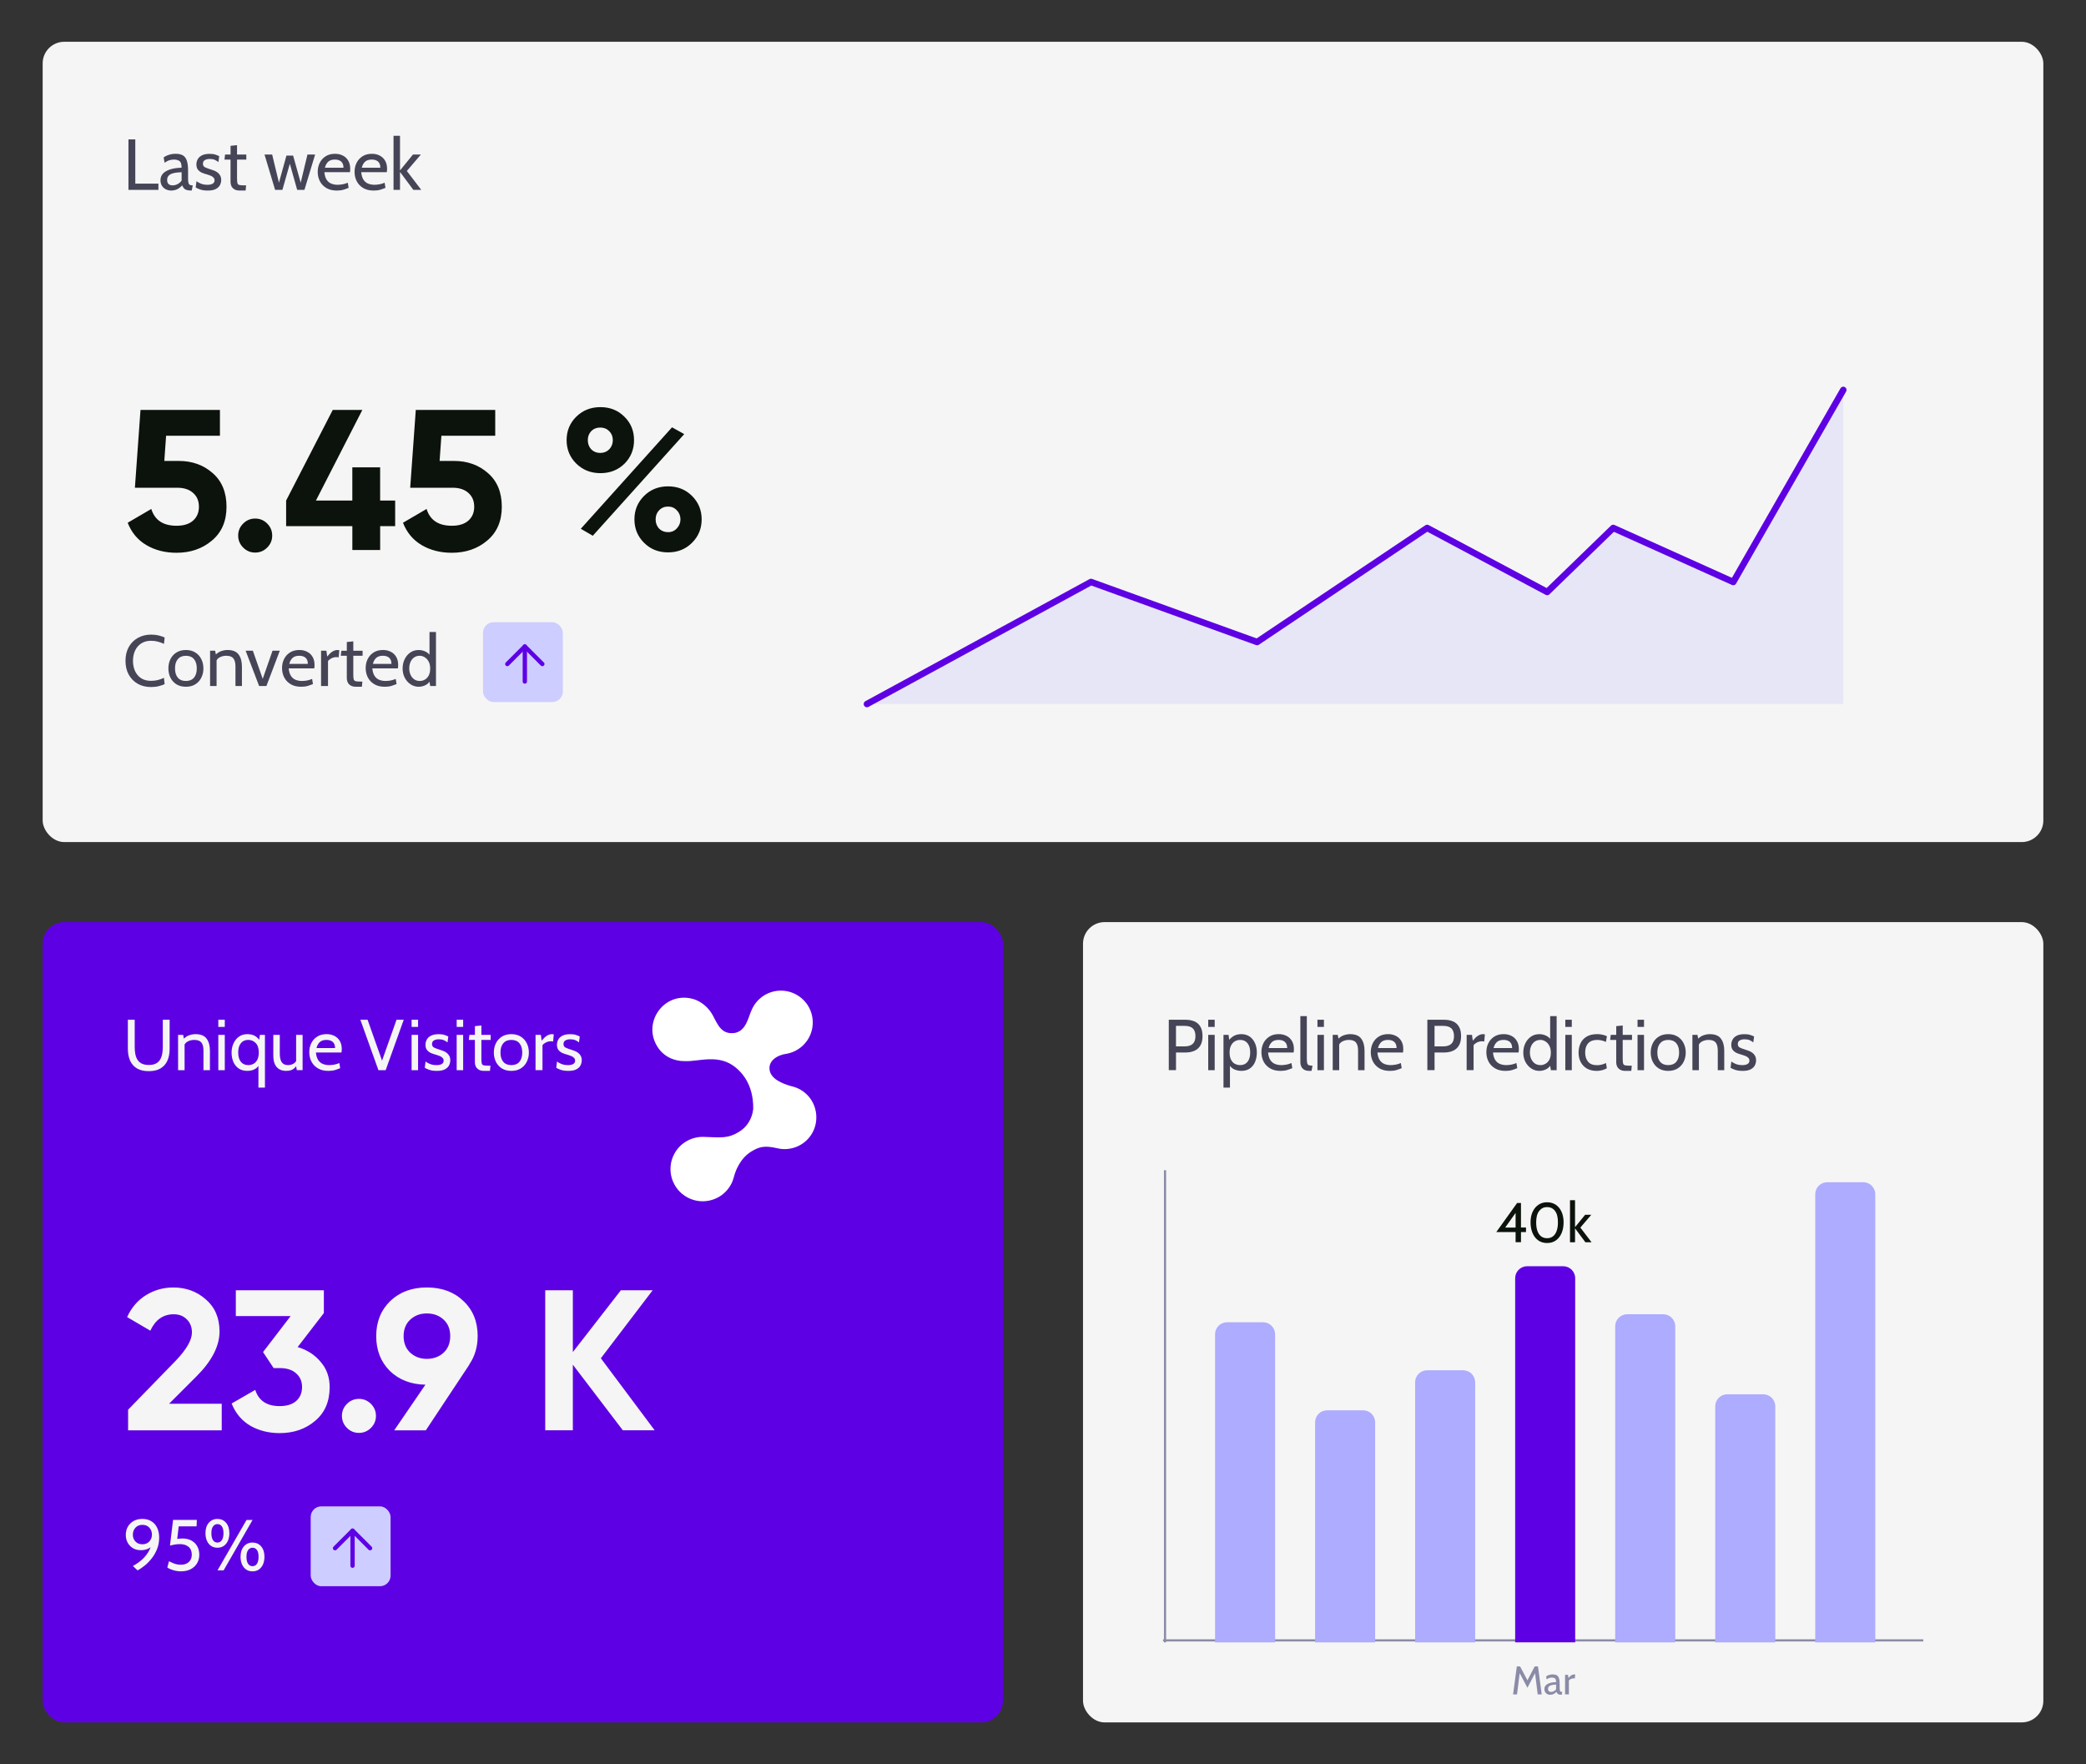 <?xml version="1.0" encoding="UTF-8"?>
<svg xmlns="http://www.w3.org/2000/svg" id="Ebene_1" viewBox="0 0 966.12 817.04">
  <rect x="0" y="0" width="966.12" height="817.04" fill="#333333" stroke="none"/>
  <defs>
    <style>.cls-1{fill:rgba(173,172,255,.2);}.cls-2{stroke:#8b8ba8;}.cls-2,.cls-3,.cls-4{fill:none;}.cls-3{stroke-width:3px;}.cls-3,.cls-4{stroke:#5e00e4;stroke-linecap:round;stroke-linejoin:round;}.cls-5{fill:#0c120c;}.cls-6{fill:#adacff;}.cls-7{fill:#454557;}.cls-8{fill:#cecdff;}.cls-9{fill:#fff;}.cls-4{stroke-width:2px;}.cls-10{fill:#5e00e4;}.cls-11{fill:#8b8ba8;}.cls-12{fill:#f5f5f5;}</style>
  </defs>
  <rect class="cls-12" x="19.76" y="19.35" width="926.6" height="370.64" rx="10" ry="10"></rect>
  <path class="cls-1" d="M505.3,269.53l-103.78,56.52h452.18v-145.48l-50.96,88.95-55.6-25.02-30.58,29.65-55.6-29.65-78.76,52.82-76.91-27.8Z"></path>
  <path class="cls-7" d="M59.49,87.92v-23.35h3.17v20.48h10.71v2.87h-13.88ZM79.37,88.25c-1.01,0-1.9-.21-2.65-.62-.76-.41-1.35-.97-1.77-1.68-.41-.71-.62-1.52-.62-2.44s.2-1.71.6-2.37c.41-.67.96-1.22,1.63-1.65.69-.44,1.46-.8,2.3-1.05.85-.27,1.72-.46,2.62-.57.91-.12,1.78-.19,2.62-.2,0-1.56-.31-2.57-.92-3.05-.61-.48-1.5-.72-2.65-.72-.61,0-1.27.09-1.97.28-.69.19-1.47.58-2.34,1.18l-.43-2.44c.66-.5,1.47-.91,2.45-1.22.98-.32,2.01-.48,3.09-.48,1.38,0,2.49.24,3.34.73.85.48,1.46,1.29,1.85,2.44.39,1.15.58,2.7.58,4.67v3.34c0,.78.03,1.42.1,1.93.08.5.24.88.5,1.13.27.24.69.37,1.27.37h.3l-.47,2.4h-.23c-.97,0-1.72-.09-2.25-.28-.52-.19-.92-.46-1.2-.82-.28-.36-.53-.79-.75-1.3-.61.71-1.33,1.29-2.17,1.73-.83.44-1.78.67-2.84.67ZM79.94,85.85c.8,0,1.57-.2,2.32-.6.76-.4,1.37-.93,1.85-1.6v-3.9c-1.59.06-2.88.21-3.87.47-.98.26-1.7.64-2.15,1.15-.46.51-.68,1.17-.68,1.98,0,.88.23,1.52.7,1.92.48.39,1.09.58,1.83.58ZM96.23,88.25c-1.45,0-2.65-.17-3.6-.52-.95-.34-1.61-.65-2-.92l.37-2.9c.36.31.98.67,1.88,1.07s1.97.6,3.22.6c1.06,0,1.86-.18,2.42-.53.57-.36.85-.86.85-1.5,0-.57-.18-1.02-.55-1.37-.36-.36-.79-.63-1.3-.83-.5-.21-.97-.38-1.42-.5-.74-.2-1.52-.45-2.32-.75-.79-.31-1.46-.77-2-1.38-.54-.61-.82-1.47-.82-2.57,0-.83.2-1.62.6-2.37.4-.76,1.05-1.37,1.95-1.83.9-.47,2.1-.7,3.59-.7,1.09,0,1.97.12,2.65.35.69.22,1.28.46,1.78.72l-.37,2.74c-.48-.4-1.03-.74-1.67-1.02-.63-.28-1.41-.42-2.34-.42s-1.7.18-2.28.53c-.59.34-.88.9-.88,1.67s.31,1.31.93,1.63c.63.32,1.59.68,2.87,1.07.4.11.86.27,1.38.48.53.21,1.05.49,1.55.85.5.36.91.82,1.23,1.4.33.57.5,1.28.5,2.13,0,.72-.17,1.46-.52,2.22-.34.74-.97,1.37-1.87,1.88-.9.51-2.18.77-3.85.77ZM111.05,88.25c-1.03,0-1.86-.19-2.49-.57-.62-.38-1.08-.86-1.37-1.45-.28-.6-.42-1.23-.42-1.88v-10.44h-2.8l.27-2.34h2.54v-4.04l3-.3v4.34h4.3v2.34h-4.3v8.61c0,1.05.06,1.8.18,2.27.12.47.42.76.9.88.49.12,1.27.18,2.35.18h.77l-.23,2.4h-2.7ZM127.41,87.92l-4.9-16.35h3.54l3.14,13.04,3.47-12.54h3.1l3.5,12.54,3.14-13.04h3.54l-4.94,16.35h-3.37l-3.4-12.08-3.44,12.08h-3.37ZM155.99,88.25c-1.92,0-3.54-.39-4.85-1.18s-2.31-1.83-2.99-3.14c-.67-1.31-1-2.75-1-4.32s.31-2.92.93-4.19c.63-1.27,1.55-2.28,2.74-3.04,1.2-.77,2.65-1.15,4.34-1.15,1.36,0,2.56.27,3.62.82,1.07.53,1.9,1.32,2.5,2.35.61,1.02.92,2.27.92,3.74,0,.23-.01.49-.03.77-.01.27-.04.54-.1.83h-11.84c.14,1.51.51,2.69,1.08,3.54.58.85,1.31,1.44,2.18,1.78.88.34,1.83.52,2.87.52.76,0,1.55-.08,2.37-.23.82-.16,1.6-.4,2.34-.73l.4,2.37c-.63.28-1.41.56-2.32.85-.91.28-1.96.42-3.15.42ZM150.48,77.67h8.61c0-.77-.14-1.43-.43-2-.29-.57-.73-1-1.32-1.3-.59-.31-1.34-.47-2.25-.47-1.33,0-2.36.33-3.09,1-.71.66-1.22,1.58-1.52,2.77ZM173.06,88.25c-1.92,0-3.54-.39-4.85-1.18s-2.31-1.83-2.99-3.14c-.67-1.31-1-2.75-1-4.32s.31-2.92.93-4.19c.63-1.27,1.55-2.28,2.74-3.04,1.2-.77,2.65-1.15,4.34-1.15,1.36,0,2.56.27,3.62.82,1.07.53,1.9,1.32,2.5,2.35.61,1.02.92,2.27.92,3.74,0,.23-.01.49-.03.77-.01.27-.04.54-.1.83h-11.84c.14,1.51.51,2.69,1.08,3.54.58.85,1.31,1.44,2.18,1.78.88.34,1.83.52,2.87.52.76,0,1.55-.08,2.37-.23.82-.16,1.6-.4,2.34-.73l.4,2.37c-.63.28-1.41.56-2.32.85-.91.28-1.96.42-3.15.42ZM167.55,77.67h8.61c0-.77-.14-1.43-.43-2-.29-.57-.73-1-1.32-1.3-.59-.31-1.34-.47-2.25-.47-1.33,0-2.36.33-3.09,1-.71.66-1.22,1.58-1.52,2.77ZM182.26,87.92v-25.02h3v16.04l6-7.37h3.67l-6.5,7.61,6.67,8.74h-3.67l-6.17-8.31v8.31h-3Z"></path>
  <path class="cls-7" d="M69.9,318.18c-2.27,0-4.29-.49-6.07-1.48-1.77-1-3.16-2.41-4.19-4.22-1.01-1.82-1.52-3.97-1.52-6.44s.51-4.61,1.53-6.42c1.03-1.82,2.45-3.23,4.24-4.22,1.8-1,3.85-1.5,6.14-1.5,1.19,0,2.32.13,3.4.38,1.08.26,2.02.58,2.84.98l-.33,2.94c-.83-.4-1.75-.74-2.75-1.02-1-.28-2.06-.42-3.19-.42-1.83,0-3.37.42-4.62,1.25-1.25.82-2.19,1.93-2.84,3.34-.63,1.4-.95,2.96-.95,4.69s.31,3.29.93,4.69c.63,1.4,1.57,2.52,2.8,3.35,1.25.82,2.78,1.23,4.6,1.23,1.16,0,2.22-.12,3.2-.37.99-.26,1.92-.6,2.8-1.03l.33,2.94c-.83.38-1.77.69-2.82.95-1.05.26-2.23.38-3.55.38ZM86.1,318.05c-1.71,0-3.17-.38-4.39-1.13-1.2-.77-2.12-1.79-2.77-3.07-.63-1.29-.95-2.72-.95-4.3s.32-3.01.95-4.29c.64-1.29,1.57-2.31,2.77-3.07,1.21-.77,2.67-1.15,4.39-1.15s3.16.38,4.37,1.15c1.21.76,2.13,1.78,2.77,3.07.64,1.28.97,2.71.97,4.29s-.32,3.01-.97,4.3c-.63,1.28-1.56,2.3-2.77,3.07-1.21.76-2.67,1.13-4.37,1.13ZM86.1,315.38c1.62,0,2.87-.51,3.74-1.53.87-1.03,1.3-2.47,1.3-4.3s-.43-3.26-1.3-4.29c-.87-1.03-2.11-1.55-3.74-1.55s-2.86.52-3.74,1.55c-.87,1.02-1.3,2.45-1.3,4.29s.43,3.27,1.3,4.3c.88,1.02,2.12,1.53,3.74,1.53ZM97.3,317.71v-16.35h2.34l.6,3.14-1.17-.5c1.1-1.22,2.17-2.02,3.22-2.4,1.06-.38,2.08-.57,3.09-.57,2.39,0,4.1.69,5.12,2.07,1.03,1.38,1.55,3.25,1.55,5.6v9.01h-3v-9.01c0-1.73-.32-3-.97-3.8-.64-.8-1.75-1.2-3.3-1.2-1.1,0-2.11.24-3.04.73-.91.48-1.51,1.25-1.8,2.3l.37-1.83v12.81h-3ZM120.01,317.71l-6.24-16.35h3.34l4.57,13.04,4.54-13.04h3.37l-6.2,16.35h-3.37ZM139.47,318.05c-1.92,0-3.54-.39-4.85-1.18s-2.31-1.83-2.99-3.14c-.67-1.31-1-2.75-1-4.32s.31-2.92.93-4.19c.63-1.27,1.55-2.28,2.74-3.04,1.2-.77,2.65-1.15,4.34-1.15,1.36,0,2.56.27,3.62.82,1.07.53,1.9,1.32,2.5,2.35.61,1.02.92,2.27.92,3.74,0,.23-.01.49-.03.77-.01.27-.04.54-.1.83h-11.84c.14,1.51.51,2.69,1.08,3.54s1.31,1.44,2.18,1.78c.88.34,1.83.52,2.87.52.76,0,1.55-.08,2.37-.23s1.6-.4,2.34-.73l.4,2.37c-.63.28-1.41.56-2.32.85-.91.28-1.96.42-3.15.42ZM133.97,307.47h8.61c0-.77-.14-1.43-.43-2s-.73-1-1.32-1.3c-.59-.31-1.34-.47-2.25-.47-1.33,0-2.36.33-3.09,1-.71.66-1.22,1.58-1.52,2.77ZM148.7,317.71v-16.35h2.47l.37,2.7c.83-1.03,1.63-1.8,2.39-2.28.77-.5,1.58-.75,2.45-.75.28,0,.53.03.77.1l-.3,3.3c-.14-.03-.3-.06-.47-.07-.16-.02-.33-.03-.53-.03-.87,0-1.67.19-2.4.58-.72.38-1.23.8-1.53,1.25v11.54h-3.2ZM164.9,318.05c-1.03,0-1.86-.19-2.49-.57-.62-.38-1.08-.86-1.37-1.45-.28-.6-.42-1.23-.42-1.88v-10.44h-2.8l.27-2.34h2.54v-4.04l3-.3v4.34h4.3v2.34h-4.3v8.61c0,1.05.06,1.8.18,2.27.12.47.42.76.9.88.49.12,1.27.18,2.35.18h.77l-.23,2.4h-2.7ZM178.2,318.05c-1.92,0-3.54-.39-4.85-1.18s-2.31-1.83-2.99-3.14c-.67-1.31-1-2.75-1-4.32s.31-2.92.93-4.19c.63-1.27,1.55-2.28,2.74-3.04,1.2-.77,2.65-1.15,4.34-1.15,1.36,0,2.56.27,3.62.82,1.07.53,1.9,1.32,2.5,2.35.61,1.02.92,2.27.92,3.74,0,.23-.01.49-.03.77-.01.27-.04.54-.1.83h-11.84c.14,1.51.51,2.69,1.08,3.54.58.85,1.31,1.44,2.18,1.78.88.34,1.83.52,2.87.52.76,0,1.55-.08,2.37-.23s1.6-.4,2.34-.73l.4,2.37c-.63.28-1.41.56-2.32.85-.91.28-1.96.42-3.15.42ZM172.7,307.47h8.61c0-.77-.14-1.43-.43-2-.29-.57-.73-1-1.32-1.3-.59-.31-1.34-.47-2.25-.47-1.33,0-2.36.33-3.09,1-.71.66-1.22,1.58-1.52,2.77ZM193.91,318.05c-1.39,0-2.65-.38-3.77-1.13-1.12-.76-2.02-1.77-2.69-3.05-.66-1.28-.98-2.71-.98-4.29s.3-2.9.9-4.2c.61-1.3,1.47-2.35,2.59-3.14,1.11-.8,2.43-1.2,3.95-1.2,1.09,0,2.14.24,3.15.72,1.02.47,1.85,1.25,2.49,2.35l-.63.43v-11.84h3v25.02h-2.67l-.57-3.47.77.53c-.48,1.08-1.23,1.9-2.25,2.45-1.02.54-2.12.82-3.29.82ZM194.44,315.38c.76,0,1.5-.19,2.23-.58.74-.39,1.36-1.01,1.83-1.85.49-.86.73-1.98.73-3.37,0-1.29-.24-2.37-.73-3.24-.48-.88-1.09-1.53-1.83-1.97-.73-.44-1.48-.67-2.23-.67-1.02,0-1.9.26-2.64.77-.73.51-1.3,1.21-1.68,2.1-.39.88-.58,1.88-.58,3,0,1.06.19,2.02.58,2.9s.95,1.58,1.68,2.12c.73.52,1.61.78,2.64.78Z"></path>
  <path class="cls-5" d="M82.77,213.47c6.24,0,11.49,1.88,15.75,5.65,4.26,3.71,6.39,8.9,6.39,15.57s-2.25,11.89-6.76,15.66c-4.45,3.77-9.91,5.65-16.4,5.65-5.25,0-9.88-1.17-13.9-3.52-4.02-2.35-6.92-5.81-8.71-10.38l10.93-6.39c1.61,5.19,5.5,7.78,11.68,7.78,3.27,0,5.81-.77,7.6-2.32,1.85-1.61,2.78-3.77,2.78-6.49s-.9-4.79-2.69-6.39c-1.79-1.61-4.23-2.41-7.32-2.41h-19.64l2.59-36.04h36.79v11.95h-24.93l-.83,11.68h6.67ZM123.75,253.59c-1.54,1.54-3.4,2.32-5.56,2.32s-4.02-.77-5.56-2.32c-1.54-1.54-2.32-3.4-2.32-5.56s.77-4.02,2.32-5.56c1.54-1.54,3.4-2.32,5.56-2.32s4.02.77,5.56,2.32c1.54,1.54,2.32,3.4,2.32,5.56s-.77,4.02-2.32,5.56ZM183.02,231.82v11.86h-6.95v11.03h-12.88v-11.03h-30.67v-11.86l21.59-41.97h13.71l-21.5,41.97h16.86v-15.38h12.88v15.38h6.95ZM210.27,213.47c6.24,0,11.49,1.88,15.75,5.65,4.26,3.71,6.39,8.9,6.39,15.57s-2.26,11.89-6.76,15.66c-4.45,3.77-9.91,5.65-16.4,5.65-5.25,0-9.88-1.17-13.9-3.52-4.02-2.35-6.92-5.81-8.71-10.38l10.93-6.39c1.61,5.19,5.5,7.78,11.68,7.78,3.27,0,5.81-.77,7.6-2.32,1.85-1.61,2.78-3.77,2.78-6.49s-.9-4.79-2.69-6.39c-1.79-1.61-4.23-2.41-7.32-2.41h-19.64l2.59-36.04h36.79v11.95h-24.93l-.83,11.68h6.67ZM289.2,214.77c-2.97,2.9-6.67,4.36-11.12,4.36s-8.18-1.48-11.21-4.45c-2.97-2.97-4.45-6.58-4.45-10.84s1.48-7.88,4.45-10.84c3.03-2.97,6.76-4.45,11.21-4.45s8.15,1.48,11.12,4.45c2.97,2.9,4.45,6.52,4.45,10.84s-1.48,7.97-4.45,10.93ZM269,244.88l42.25-46.98,5.65,3.15-42.35,47.07-5.56-3.24ZM273.82,208.1c1.11,1.11,2.5,1.67,4.17,1.67s3.06-.56,4.17-1.67c1.11-1.17,1.67-2.59,1.67-4.26s-.56-3.06-1.67-4.17c-1.11-1.11-2.5-1.67-4.17-1.67s-3.06.56-4.17,1.67c-1.05,1.11-1.58,2.5-1.58,4.17s.53,3.09,1.58,4.26ZM320.52,251.37c-2.97,2.97-6.67,4.45-11.12,4.45s-8.15-1.48-11.12-4.45c-2.97-2.97-4.45-6.58-4.45-10.84s1.48-7.88,4.45-10.84,6.67-4.45,11.12-4.45,8.15,1.48,11.12,4.45,4.45,6.58,4.45,10.84-1.48,7.88-4.45,10.84ZM305.23,244.79c1.11,1.11,2.5,1.67,4.17,1.67s3.03-.59,4.08-1.76c1.11-1.17,1.67-2.56,1.67-4.17s-.56-3.06-1.67-4.17c-1.05-1.17-2.41-1.76-4.08-1.76s-3.06.59-4.17,1.76c-1.05,1.11-1.58,2.5-1.58,4.17s.53,3.09,1.58,4.26Z"></path>
  <path class="cls-3" d="M401.52,326.05l103.78-56.52,76.91,27.8,78.76-52.82,55.6,29.65,30.58-29.65,55.6,25.02,50.96-88.95"></path>
  <rect class="cls-8" x="223.69" y="288.15" width="36.99" height="36.99" rx="4.91" ry="4.91"></rect>
  <path class="cls-4" d="M243.07,315.63v-16.22"></path>
  <path class="cls-4" d="M234.96,307.52l8.11-8.11,8.11,8.11"></path>
  <rect class="cls-10" x="19.76" y="427.05" width="444.77" height="370.64" rx="10" ry="10"></rect>
  <path class="cls-12" d="M68.9,496.08c-2.19,0-4-.42-5.44-1.25-1.42-.85-2.49-2.04-3.19-3.59-.7-1.56-1.05-3.4-1.05-5.54v-13.44h3.17v12.58c0,1.07.08,2.1.25,3.1s.47,1.9.92,2.69c.46.79,1.11,1.42,1.97,1.88.87.47,1.99.7,3.37.7s2.51-.23,3.37-.7,1.51-1.1,1.95-1.88c.46-.8.77-1.7.93-2.7.17-1,.25-2.03.25-3.09v-12.58h3.17v13.44c0,2.13-.35,3.98-1.05,5.54-.7,1.55-1.77,2.74-3.2,3.59-1.42.83-3.23,1.25-5.42,1.25ZM82.48,495.62v-16.35h2.34l.6,3.14-1.17-.5c1.1-1.22,2.17-2.02,3.22-2.4,1.06-.38,2.08-.57,3.09-.57,2.39,0,4.1.69,5.12,2.07,1.03,1.38,1.55,3.25,1.55,5.6v9.01h-3v-9.01c0-1.73-.32-3-.97-3.8-.64-.8-1.75-1.2-3.3-1.2-1.1,0-2.11.24-3.04.73-.91.48-1.51,1.25-1.8,2.3l.37-1.83v12.81h-3ZM101.11,495.62v-16.35h3v16.35h-3ZM101.11,475.6v-3.34h3v3.34h-3ZM119.69,503.69v-11.58l.5.6c-.44,1.08-1.17,1.89-2.18,2.44-1,.53-2.15.8-3.45.8-1.61,0-2.96-.38-4.05-1.13-1.08-.76-1.89-1.77-2.44-3.05-.54-1.29-.82-2.73-.82-4.32,0-1.49.29-2.88.87-4.17.58-1.3,1.41-2.35,2.49-3.14,1.09-.8,2.4-1.2,3.92-1.2s2.77.31,3.7.92c.95.6,1.76,1.45,2.44,2.55l-.83.6.53-3.74h2.34v24.42h-3ZM114.95,493.28c.9,0,1.72-.2,2.45-.6.74-.41,1.34-1.05,1.78-1.9.44-.86.67-1.97.67-3.34,0-1.97-.48-3.43-1.43-4.39-.96-.97-2.11-1.45-3.47-1.45-1.45,0-2.58.52-3.4,1.55-.82,1.02-1.23,2.45-1.23,4.29s.41,3.27,1.23,4.3c.82,1.02,1.96,1.53,3.4,1.53ZM132.62,495.95c-1.28,0-2.37-.26-3.27-.77-.9-.52-1.59-1.31-2.07-2.37-.47-1.06-.7-2.4-.7-4.04v-9.51h3v8.67c0,1.73.29,3.06.88,3.97.6.91,1.57,1.37,2.92,1.37.92,0,1.78-.22,2.57-.67.79-.44,1.33-1.16,1.63-2.13l-.43,1.63v-12.84h3v16.35h-2.67l-.6-3.2.8.53c-.54,1.01-1.21,1.77-2,2.27-.78.49-1.8.73-3.07.73ZM152.08,495.95c-1.92,0-3.54-.39-4.85-1.18-1.31-.79-2.31-1.83-2.99-3.14-.67-1.31-1-2.75-1-4.32s.31-2.92.93-4.19c.63-1.27,1.55-2.28,2.74-3.04,1.2-.77,2.65-1.15,4.34-1.15,1.36,0,2.56.27,3.62.82,1.07.53,1.9,1.32,2.5,2.35.61,1.02.92,2.27.92,3.74,0,.23-.01.49-.03.77-.01.27-.04.54-.1.83h-11.84c.14,1.51.51,2.69,1.08,3.54s1.31,1.44,2.18,1.78,1.83.52,2.87.52c.76,0,1.55-.08,2.37-.23s1.6-.4,2.34-.73l.4,2.37c-.63.28-1.41.56-2.32.85-.91.28-1.96.42-3.15.42ZM146.58,485.38h8.61c0-.77-.14-1.43-.43-2s-.73-1-1.32-1.3c-.59-.31-1.34-.47-2.25-.47-1.33,0-2.36.33-3.09,1-.71.66-1.22,1.58-1.52,2.77ZM175.27,495.62l-8.37-23.35h3.34l7.17,20.25h-.93l7.17-20.25h3.34l-8.37,23.35h-3.34ZM190.63,495.62v-16.35h3v16.35h-3ZM190.63,475.6v-3.34h3v3.34h-3ZM202.33,495.95c-1.45,0-2.65-.17-3.6-.52-.95-.34-1.61-.65-2-.92l.37-2.9c.36.31.98.67,1.88,1.07s1.97.6,3.22.6c1.06,0,1.86-.18,2.42-.53.57-.36.85-.86.85-1.5,0-.57-.18-1.02-.55-1.37-.36-.36-.79-.63-1.3-.83-.5-.21-.97-.38-1.42-.5-.74-.2-1.52-.45-2.32-.75-.79-.31-1.46-.77-2-1.38s-.82-1.47-.82-2.57c0-.83.2-1.62.6-2.37.4-.76,1.05-1.37,1.95-1.83s2.1-.7,3.59-.7c1.09,0,1.97.12,2.65.35.69.22,1.28.46,1.78.72l-.37,2.74c-.48-.4-1.03-.74-1.67-1.02-.63-.28-1.41-.42-2.34-.42s-1.7.18-2.28.53c-.59.34-.88.9-.88,1.67s.31,1.31.93,1.63c.63.32,1.59.68,2.87,1.07.4.11.86.27,1.38.48.53.21,1.05.49,1.55.85.5.36.91.82,1.23,1.4.33.57.5,1.28.5,2.13,0,.72-.17,1.46-.52,2.22-.34.74-.97,1.37-1.87,1.88s-2.18.77-3.85.77ZM211.51,495.62v-16.35h3v16.35h-3ZM211.51,475.6v-3.34h3v3.34h-3ZM224.22,495.95c-1.03,0-1.86-.19-2.49-.57-.62-.38-1.08-.86-1.37-1.45-.28-.6-.42-1.23-.42-1.88v-10.44h-2.8l.27-2.34h2.54v-4.04l3-.3v4.34h4.3v2.34h-4.3v8.61c0,1.05.06,1.8.18,2.27.12.47.42.76.9.88.49.12,1.27.18,2.35.18h.77l-.23,2.4h-2.7ZM236.83,495.95c-1.71,0-3.17-.38-4.39-1.13-1.2-.77-2.12-1.79-2.77-3.07-.63-1.29-.95-2.72-.95-4.3s.32-3.01.95-4.29c.64-1.29,1.57-2.31,2.77-3.07,1.21-.77,2.67-1.15,4.39-1.15s3.16.38,4.37,1.15c1.21.76,2.13,1.78,2.77,3.07.64,1.28.97,2.71.97,4.29s-.32,3.01-.97,4.3c-.63,1.28-1.56,2.3-2.77,3.07-1.21.76-2.67,1.13-4.37,1.13ZM236.83,493.28c1.62,0,2.87-.51,3.74-1.53.87-1.03,1.3-2.47,1.3-4.3s-.43-3.26-1.3-4.29c-.87-1.03-2.11-1.55-3.74-1.55s-2.86.52-3.74,1.55c-.87,1.02-1.3,2.45-1.3,4.29s.43,3.27,1.3,4.3c.88,1.02,2.12,1.53,3.74,1.53ZM248.03,495.62v-16.35h2.47l.37,2.7c.83-1.03,1.63-1.8,2.39-2.28.77-.5,1.58-.75,2.45-.75.28,0,.53.03.77.1l-.3,3.3c-.14-.03-.3-.06-.47-.07-.16-.02-.33-.03-.53-.03-.87,0-1.67.19-2.4.58-.72.38-1.23.8-1.53,1.25v11.54h-3.2ZM263.22,495.95c-1.45,0-2.65-.17-3.6-.52-.95-.34-1.61-.65-2-.92l.37-2.9c.36.31.98.67,1.88,1.07.9.4,1.97.6,3.22.6,1.06,0,1.86-.18,2.42-.53.57-.36.85-.86.85-1.5,0-.57-.18-1.02-.55-1.37-.36-.36-.79-.63-1.3-.83-.5-.21-.97-.38-1.42-.5-.74-.2-1.52-.45-2.32-.75-.79-.31-1.46-.77-2-1.38-.54-.61-.82-1.47-.82-2.57,0-.83.2-1.62.6-2.37.4-.76,1.05-1.37,1.95-1.83.9-.47,2.1-.7,3.59-.7,1.09,0,1.97.12,2.65.35.69.22,1.28.46,1.78.72l-.37,2.74c-.48-.4-1.03-.74-1.67-1.02-.63-.28-1.41-.42-2.34-.42s-1.7.18-2.28.53c-.59.34-.88.9-.88,1.67s.31,1.31.93,1.63c.63.32,1.59.68,2.87,1.07.4.11.86.27,1.38.48.53.21,1.05.49,1.55.85.5.36.91.82,1.23,1.4.33.57.5,1.28.5,2.13,0,.72-.17,1.46-.52,2.22-.34.74-.97,1.37-1.87,1.88-.9.51-2.18.77-3.85.77Z"></path>
  <path class="cls-12" d="M63.7,727.27l-2.17-2.03c.92-.48,1.82-1.03,2.69-1.67.88-.64,1.7-1.36,2.45-2.15.76-.8,1.42-1.66,1.98-2.57.57-.92,1.01-1.9,1.33-2.94.32-1.05.48-2.13.48-3.25l1.07,1.8c-.53,1.07-1.35,1.91-2.45,2.54s-2.4.93-3.89.93c-1.36,0-2.56-.31-3.6-.92-1.05-.62-1.86-1.47-2.45-2.54-.59-1.07-.88-2.27-.88-3.62,0-1.45.32-2.72.97-3.84s1.54-1.98,2.69-2.62c1.16-.63,2.5-.95,4.02-.95,1.63,0,3.03.37,4.19,1.1,1.17.72,2.06,1.73,2.67,3.04s.92,2.81.92,4.54-.29,3.45-.88,5.02c-.59,1.56-1.37,2.99-2.35,4.29-.97,1.29-2.04,2.43-3.22,3.42s-2.36,1.8-3.55,2.42ZM65.93,715.19c1.33,0,2.41-.43,3.22-1.28.81-.86,1.22-1.92,1.22-3.19s-.41-2.41-1.22-3.25c-.81-.86-1.88-1.28-3.22-1.28s-2.4.44-3.2,1.32c-.8.88-1.2,1.96-1.2,3.25s.4,2.3,1.2,3.15c.8.86,1.87,1.28,3.2,1.28ZM83.99,727.73c-1.23,0-2.42-.16-3.55-.48s-2.12-.75-2.95-1.28l.77-2.94c.82.44,1.68.83,2.57,1.15.89.32,1.89.48,3,.48,1.49,0,2.7-.42,3.62-1.25.92-.85,1.38-1.97,1.38-3.39,0-1.6-.5-2.82-1.5-3.65-1-.83-2.3-1.25-3.9-1.25-.85,0-1.65.06-2.4.18-.74.12-1.51.28-2.3.48l1.43-11.88h11.01l-.13,3h-8.27l-.87,7.31-.7-1.37c.5-.1,1.03-.18,1.58-.23.56-.07,1.12-.1,1.68-.1,1.66,0,3.07.33,4.24.98,1.17.64,2.06,1.53,2.67,2.67.62,1.13.93,2.42.93,3.85,0,1.58-.37,2.95-1.1,4.1-.72,1.15-1.71,2.03-2.97,2.67-1.25.62-2.66.93-4.24.93ZM100.7,716.79c-1.16,0-2.15-.29-2.99-.87-.82-.59-1.46-1.39-1.9-2.4-.43-1.02-.65-2.19-.65-3.5,0-1.99.51-3.58,1.53-4.77,1.03-1.2,2.37-1.8,4-1.8s3.01.6,4.02,1.8c1.01,1.19,1.52,2.78,1.52,4.77,0,1.31-.22,2.48-.65,3.5-.43,1.01-1.07,1.81-1.9,2.4-.82.58-1.82.87-2.99.87ZM100.7,714.39c.9,0,1.59-.38,2.07-1.13.49-.76.73-1.83.73-3.24s-.26-2.45-.77-3.14c-.5-.69-1.18-1.03-2.03-1.03-.8,0-1.47.34-2,1.03-.53.69-.8,1.73-.8,3.14s.24,2.48.72,3.24c.49.76,1.18,1.13,2.08,1.13ZM100.74,727.27l13.44-23.35h2.8l-13.41,23.35h-2.84ZM116.95,727.73c-1.16,0-2.15-.29-2.99-.87-.82-.59-1.46-1.39-1.9-2.4-.43-1.02-.65-2.19-.65-3.5,0-1.99.51-3.58,1.53-4.77,1.03-1.2,2.37-1.8,4-1.8s3.01.6,4.02,1.8c1.01,1.19,1.52,2.78,1.52,4.77,0,1.31-.22,2.48-.65,3.5-.43,1.01-1.07,1.81-1.9,2.4-.82.58-1.82.87-2.99.87ZM116.95,725.33c.9,0,1.59-.38,2.07-1.13.49-.76.73-1.83.73-3.24s-.26-2.45-.77-3.14c-.5-.69-1.18-1.03-2.03-1.03-.8,0-1.47.34-2,1.03-.53.69-.8,1.73-.8,3.14s.24,2.48.72,3.24c.49.76,1.18,1.13,2.08,1.13Z"></path>
  <path class="cls-12" d="M59.33,662.41v-9.54l22.15-22.79c4.94-5.19,7.41-9.51,7.41-12.97,0-2.53-.8-4.57-2.41-6.12-1.54-1.54-3.55-2.32-6.02-2.32-4.88,0-8.49,2.53-10.84,7.6l-10.75-6.3c2.04-4.45,4.97-7.84,8.8-10.19s8.03-3.52,12.6-3.52c5.87,0,10.9,1.85,15.1,5.56,4.2,3.65,6.3,8.59,6.3,14.83,0,6.73-3.55,13.65-10.66,20.76l-12.69,12.69h24.37v12.32h-43.36ZM137.85,623.86c4.39,1.3,7.94,3.58,10.66,6.86,2.78,3.21,4.17,7.1,4.17,11.68,0,6.67-2.25,11.89-6.76,15.66-4.45,3.77-9.91,5.65-16.4,5.65-5.07,0-9.61-1.14-13.62-3.43-3.95-2.35-6.83-5.78-8.62-10.29l10.93-6.3c1.61,5,5.37,7.51,11.3,7.51,3.27,0,5.81-.77,7.6-2.32,1.85-1.61,2.78-3.77,2.78-6.49s-.93-4.79-2.78-6.39c-1.79-1.61-4.32-2.41-7.6-2.41h-2.78l-4.91-7.41,12.79-16.68h-25.39v-11.95h40.77v10.56l-12.14,15.75ZM171.8,661.29c-1.54,1.54-3.4,2.32-5.56,2.32s-4.02-.77-5.56-2.32c-1.54-1.54-2.32-3.4-2.32-5.56s.77-4.02,2.32-5.56c1.54-1.54,3.4-2.32,5.56-2.32s4.02.77,5.56,2.32c1.54,1.54,2.32,3.4,2.32,5.56s-.77,4.02-2.32,5.56ZM221.22,618.76c0,5-1.3,9.39-3.89,13.16h.09l-20.2,30.49h-14.64l14.45-21.13c-6.73-.12-12.23-2.26-16.49-6.39-4.2-4.2-6.3-9.58-6.3-16.12s2.16-12.01,6.49-16.22c4.39-4.2,10.04-6.3,16.96-6.3s12.63,2.1,16.96,6.3c4.39,4.14,6.58,9.54,6.58,16.22ZM186.93,618.76c0,3.21,1.02,5.78,3.06,7.69,2.1,1.91,4.66,2.87,7.69,2.87s5.74-.96,7.78-2.87c2.04-1.91,3.06-4.48,3.06-7.69s-1.02-5.74-3.06-7.6c-2.04-1.91-4.63-2.87-7.78-2.87s-5.59.96-7.69,2.87c-2.04,1.91-3.06,4.45-3.06,7.6ZM303.2,662.41h-14.73l-23.16-30.39v30.39h-12.79v-64.86h12.79v28.63l22.24-28.63h14.73l-24,31.5,24.93,33.36Z"></path>
  <rect class="cls-12" x="501.59" y="427.05" width="444.77" height="370.64" rx="10" ry="10"></rect>
  <path class="cls-7" d="M541.32,495.62v-23.35h7.71c1.57,0,2.95.25,4.14.75,1.19.5,2.11,1.31,2.77,2.42.67,1.11,1,2.58,1,4.4s-.33,3.25-1,4.37c-.66,1.11-1.58,1.93-2.77,2.45-1.19.52-2.57.78-4.14.78h-4.37v8.17h-3.34ZM544.66,484.61h3.9c1.7,0,2.97-.38,3.82-1.15.86-.78,1.28-1.97,1.28-3.59s-.41-2.82-1.22-3.6c-.8-.78-2.1-1.17-3.89-1.17h-3.9v9.51ZM559.58,495.62v-16.35h3v16.35h-3ZM559.58,475.6v-3.34h3v3.34h-3ZM566.65,503.69v-24.42h2.34l.53,3.74-.83-.6c.69-1.07,1.54-1.91,2.55-2.54,1.01-.62,2.25-.93,3.72-.93s2.77.38,3.84,1.13,1.88,1.78,2.45,3.07c.57,1.28.85,2.71.85,4.3s-.27,3.03-.8,4.32c-.53,1.28-1.33,2.3-2.39,3.05-1.06.76-2.37,1.13-3.95,1.13-1.3,0-2.48-.27-3.54-.8-1.05-.54-1.8-1.36-2.27-2.44l.5-.6v11.58h-3ZM574.39,493.28c1.46,0,2.59-.51,3.4-1.53.82-1.03,1.23-2.47,1.23-4.3s-.41-3.26-1.23-4.29c-.81-1.03-1.95-1.55-3.4-1.55-.9,0-1.72.22-2.47.65-.73.42-1.32,1.07-1.77,1.93-.44.86-.67,1.94-.67,3.25s.22,2.48.67,3.34c.44.86,1.03,1.49,1.77,1.9.74.4,1.57.6,2.47.6ZM593.06,495.95c-1.92,0-3.54-.39-4.85-1.18-1.31-.79-2.31-1.83-2.99-3.14-.67-1.31-1-2.75-1-4.32s.31-2.92.93-4.19c.63-1.27,1.55-2.28,2.74-3.04,1.2-.77,2.65-1.15,4.34-1.15,1.36,0,2.56.27,3.62.82,1.07.53,1.9,1.32,2.5,2.35.61,1.02.92,2.27.92,3.74,0,.23-.01.49-.03.77-.01.27-.04.54-.1.83h-11.84c.14,1.51.51,2.69,1.08,3.54s1.31,1.44,2.18,1.78,1.83.52,2.87.52c.76,0,1.55-.08,2.37-.23s1.6-.4,2.33-.73l.4,2.37c-.63.28-1.41.56-2.32.85-.91.28-1.96.42-3.15.42ZM587.55,485.38h8.61c0-.77-.14-1.43-.43-2s-.73-1-1.32-1.3c-.59-.31-1.34-.47-2.25-.47-1.33,0-2.36.33-3.09,1-.71.66-1.22,1.58-1.52,2.77ZM606.49,495.95c-1.06,0-1.9-.19-2.52-.57-.61-.39-1.05-.88-1.32-1.48-.27-.6-.4-1.23-.4-1.88v-21.42h3v19.68c0,.93.06,1.63.18,2.1s.37.78.73.93c.38.16.95.23,1.72.23l-.43,2.4h-.97ZM610.17,495.62v-16.35h3v16.35h-3ZM610.17,475.6v-3.34h3v3.34h-3ZM617.24,495.62v-16.35h2.33l.6,3.14-1.17-.5c1.1-1.22,2.17-2.02,3.22-2.4,1.06-.38,2.08-.57,3.09-.57,2.39,0,4.1.69,5.12,2.07,1.03,1.38,1.55,3.25,1.55,5.6v9.01h-3v-9.01c0-1.73-.32-3-.97-3.8-.64-.8-1.75-1.2-3.3-1.2-1.1,0-2.11.24-3.04.73-.91.48-1.51,1.25-1.8,2.3l.37-1.83v12.81h-3ZM643.71,495.95c-1.92,0-3.54-.39-4.85-1.18-1.31-.79-2.31-1.83-2.99-3.14-.67-1.31-1-2.75-1-4.32s.31-2.92.93-4.19c.63-1.27,1.55-2.28,2.74-3.04,1.2-.77,2.65-1.15,4.34-1.15,1.36,0,2.56.27,3.62.82,1.07.53,1.9,1.32,2.5,2.35.61,1.02.92,2.27.92,3.74,0,.23-.01.49-.03.77-.01.27-.04.54-.1.83h-11.84c.14,1.51.51,2.69,1.08,3.54.58.85,1.31,1.44,2.18,1.78s1.83.52,2.87.52c.76,0,1.55-.08,2.37-.23s1.6-.4,2.34-.73l.4,2.37c-.63.28-1.41.56-2.32.85-.91.28-1.96.42-3.15.42ZM638.21,485.38h8.61c0-.77-.14-1.43-.43-2-.29-.57-.73-1-1.32-1.3-.59-.31-1.34-.47-2.25-.47-1.33,0-2.36.33-3.09,1-.71.66-1.22,1.58-1.52,2.77ZM661.07,495.62v-23.35h7.71c1.57,0,2.95.25,4.14.75,1.19.5,2.11,1.31,2.77,2.42.67,1.11,1,2.58,1,4.4s-.33,3.25-1,4.37c-.66,1.11-1.58,1.93-2.77,2.45-1.19.52-2.57.78-4.14.78h-4.37v8.17h-3.34ZM664.41,484.61h3.9c1.7,0,2.97-.38,3.82-1.15.86-.78,1.28-1.97,1.28-3.59s-.41-2.82-1.22-3.6c-.8-.78-2.1-1.17-3.89-1.17h-3.9v9.51ZM679.27,495.62v-16.35h2.47l.37,2.7c.83-1.03,1.63-1.8,2.39-2.28.77-.5,1.58-.75,2.45-.75.28,0,.53.03.77.1l-.3,3.3c-.14-.03-.3-.06-.47-.07-.16-.02-.33-.03-.53-.03-.87,0-1.67.19-2.4.58-.72.38-1.23.8-1.53,1.25v11.54h-3.2ZM697.24,495.95c-1.92,0-3.54-.39-4.85-1.18-1.31-.79-2.31-1.83-2.99-3.14-.67-1.31-1-2.75-1-4.32s.31-2.92.93-4.19c.63-1.27,1.55-2.28,2.74-3.04,1.2-.77,2.65-1.15,4.34-1.15,1.36,0,2.56.27,3.62.82,1.07.53,1.9,1.32,2.5,2.35.61,1.02.92,2.27.92,3.74,0,.23-.01.49-.03.77-.01.27-.04.54-.1.83h-11.84c.14,1.51.51,2.69,1.08,3.54s1.31,1.44,2.18,1.78c.88.34,1.83.52,2.87.52.76,0,1.55-.08,2.37-.23s1.6-.4,2.34-.73l.4,2.37c-.63.28-1.41.56-2.32.85-.91.28-1.96.42-3.15.42ZM691.73,485.38h8.61c0-.77-.14-1.43-.43-2s-.73-1-1.32-1.3c-.59-.31-1.34-.47-2.25-.47-1.33,0-2.36.33-3.09,1-.71.66-1.22,1.58-1.52,2.77ZM712.94,495.95c-1.39,0-2.65-.38-3.77-1.13-1.12-.76-2.02-1.77-2.69-3.05-.66-1.28-.98-2.71-.98-4.29s.3-2.9.9-4.2c.61-1.3,1.47-2.35,2.59-3.14,1.11-.8,2.43-1.2,3.95-1.2,1.09,0,2.14.24,3.15.72,1.02.47,1.85,1.25,2.49,2.35l-.63.43v-11.84h3v25.02h-2.67l-.57-3.47.77.53c-.48,1.08-1.23,1.9-2.25,2.45-1.02.54-2.12.82-3.29.82ZM713.47,493.28c.76,0,1.5-.19,2.23-.58.74-.39,1.36-1.01,1.83-1.85.49-.86.73-1.98.73-3.37,0-1.29-.24-2.37-.73-3.24-.48-.88-1.09-1.53-1.83-1.97-.73-.44-1.48-.67-2.23-.67-1.02,0-1.9.26-2.64.77s-1.3,1.21-1.68,2.1c-.39.88-.58,1.88-.58,3,0,1.06.19,2.02.58,2.9.39.88.95,1.58,1.68,2.12.73.52,1.61.78,2.64.78ZM724.97,495.62v-16.35h3v16.35h-3ZM724.97,475.6v-3.34h3v3.34h-3ZM739.54,495.95c-1.85,0-3.4-.37-4.65-1.12-1.25-.76-2.19-1.77-2.84-3.04-.63-1.28-.95-2.7-.95-4.25s.31-3.09.92-4.39c.62-1.3,1.57-2.33,2.85-3.09s2.91-1.13,4.9-1.13c.86,0,1.66.09,2.42.27.77.17,1.45.4,2.05.7l-.47,2.64c-.61-.29-1.26-.52-1.95-.68-.68-.17-1.38-.25-2.12-.25-1.8,0-3.17.51-4.12,1.53-.95,1.02-1.42,2.45-1.42,4.27s.45,3.21,1.35,4.29,2.27,1.62,4.12,1.62c.76,0,1.48-.09,2.17-.27.7-.18,1.37-.42,2-.73l.4,2.4c-.44.31-1.1.59-1.95.85-.86.26-1.76.38-2.72.38ZM752.82,495.95c-1.03,0-1.86-.19-2.49-.57-.62-.38-1.08-.86-1.37-1.45-.28-.6-.42-1.23-.42-1.88v-10.44h-2.8l.27-2.34h2.54v-4.04l3-.3v4.34h4.3v2.34h-4.3v8.61c0,1.05.06,1.8.18,2.27s.42.76.9.88c.49.12,1.27.18,2.35.18h.77l-.23,2.4h-2.7ZM758.42,495.62v-16.35h3v16.35h-3ZM758.42,475.6v-3.34h3v3.34h-3ZM772.63,495.95c-1.71,0-3.17-.38-4.39-1.13-1.2-.77-2.12-1.79-2.77-3.07-.63-1.29-.95-2.72-.95-4.3s.32-3.01.95-4.29c.64-1.29,1.57-2.31,2.77-3.07,1.21-.77,2.67-1.15,4.39-1.15s3.16.38,4.37,1.15c1.21.76,2.13,1.78,2.77,3.07.64,1.28.97,2.71.97,4.29s-.32,3.01-.97,4.3c-.63,1.28-1.56,2.3-2.77,3.07-1.21.76-2.67,1.13-4.37,1.13ZM772.63,493.28c1.62,0,2.87-.51,3.74-1.53.87-1.03,1.3-2.47,1.3-4.3s-.43-3.26-1.3-4.29c-.87-1.03-2.11-1.55-3.74-1.55s-2.86.52-3.74,1.55c-.87,1.02-1.3,2.45-1.3,4.29s.43,3.27,1.3,4.3c.88,1.02,2.12,1.53,3.74,1.53ZM783.83,495.62v-16.35h2.34l.6,3.14-1.17-.5c1.1-1.22,2.17-2.02,3.22-2.4,1.06-.38,2.08-.57,3.09-.57,2.39,0,4.1.69,5.12,2.07,1.03,1.38,1.55,3.25,1.55,5.6v9.01h-3v-9.01c0-1.73-.32-3-.97-3.8-.64-.8-1.75-1.2-3.3-1.2-1.1,0-2.11.24-3.04.73-.91.48-1.51,1.25-1.8,2.3l.37-1.83v12.81h-3ZM807.1,495.95c-1.45,0-2.65-.17-3.6-.52-.95-.34-1.61-.65-2-.92l.37-2.9c.36.31.98.67,1.88,1.07.9.4,1.97.6,3.22.6,1.06,0,1.86-.18,2.42-.53.57-.36.85-.86.85-1.5,0-.57-.18-1.02-.55-1.37-.36-.36-.79-.63-1.3-.83-.5-.21-.97-.38-1.42-.5-.74-.2-1.52-.45-2.32-.75-.79-.31-1.46-.77-2-1.38-.54-.61-.82-1.47-.82-2.57,0-.83.2-1.62.6-2.37.4-.76,1.05-1.37,1.95-1.83.9-.47,2.1-.7,3.59-.7,1.09,0,1.97.12,2.65.35.69.22,1.28.46,1.78.72l-.37,2.74c-.48-.4-1.03-.74-1.67-1.02-.63-.28-1.41-.42-2.34-.42s-1.7.18-2.28.53c-.59.34-.88.9-.88,1.67s.31,1.31.93,1.63c.63.32,1.59.68,2.87,1.07.4.11.86.27,1.38.48.53.21,1.05.49,1.55.85.5.36.91.82,1.23,1.4.33.57.5,1.28.5,2.13,0,.72-.17,1.46-.52,2.22-.34.74-.97,1.37-1.87,1.88-.9.51-2.18.77-3.85.77Z"></path>
  <path class="cls-5" d="M701.94,575.31v-4.7h-8.95l9.65-13.47h1.79v11.36h2.33v2.1h-2.33v4.7h-2.49ZM696.62,569.21l-.44-.7h5.76v-8.12l.44.73-5.76,8.09ZM716.52,575.67c-1.6,0-2.97-.41-4.11-1.23-1.14-.82-2.02-1.96-2.63-3.4-.61-1.44-.91-3.1-.91-4.97s.32-3.5.97-4.89c.65-1.39,1.55-2.47,2.7-3.24,1.15-.77,2.48-1.15,3.98-1.15s2.88.39,4.02,1.15c1.15.77,2.04,1.85,2.67,3.24.64,1.39.96,3.02.96,4.89s-.3,3.52-.91,4.97c-.61,1.44-1.48,2.58-2.62,3.4s-2.52,1.23-4.13,1.23ZM716.52,573.44c1.07,0,1.98-.29,2.72-.86.75-.57,1.32-1.4,1.71-2.5.4-1.1.6-2.44.6-4.01,0-2.36-.46-4.13-1.38-5.29-.91-1.18-2.13-1.76-3.66-1.76s-2.66.59-3.61,1.76c-.95,1.17-1.43,2.93-1.43,5.29,0,1.57.19,2.91.58,4.01.4,1.1.97,1.93,1.71,2.5.75.57,1.66.86,2.74.86ZM727.14,575.31v-19.46h2.33v12.48l4.67-5.73h2.85l-5.06,5.92,5.19,6.8h-2.85l-4.8-6.46v6.46h-2.33Z"></path>
  <path class="cls-11" d="M700.77,784.72l1.74-12.97h1.5l3.41,6.43,3.37-6.43h1.52l1.72,12.97h-1.85l-1.32-10.58.46.07-3.89,7.43-3.97-7.43.46-.07-1.32,10.58h-1.85ZM718.06,784.9c-.56,0-1.05-.11-1.47-.34-.42-.23-.75-.54-.98-.94-.23-.39-.34-.85-.34-1.35s.11-.95.33-1.32c.23-.37.53-.68.91-.92.38-.25.81-.44,1.28-.58.47-.15.95-.25,1.45-.32.51-.07.99-.11,1.45-.11,0-.87-.17-1.43-.51-1.7-.34-.27-.83-.4-1.47-.4-.34,0-.7.05-1.09.16-.38.11-.82.32-1.3.66l-.24-1.35c.36-.28.82-.5,1.36-.68.54-.18,1.11-.27,1.71-.27.77,0,1.38.14,1.85.41.47.27.81.72,1.03,1.35.21.64.32,1.5.32,2.59v1.85c0,.43.02.79.06,1.07.04.28.14.49.28.63.15.14.38.2.7.2h.17l-.26,1.33h-.13c-.54,0-.95-.05-1.25-.16-.29-.11-.51-.26-.67-.45-.16-.2-.29-.44-.42-.72-.34.39-.74.72-1.2.96s-.99.37-1.58.37ZM718.37,783.57c.44,0,.87-.11,1.29-.33.42-.22.76-.52,1.03-.89v-2.17c-.88.03-1.6.12-2.15.26-.54.14-.94.36-1.2.64-.25.28-.38.65-.38,1.1,0,.49.13.84.39,1.07.27.22.6.32,1.02.32ZM724.85,784.72v-9.08h1.37l.2,1.5c.46-.57.91-1,1.33-1.27.43-.28.88-.42,1.36-.42.16,0,.3.02.43.06l-.17,1.83c-.08-.02-.17-.03-.26-.04-.09-.01-.19-.02-.3-.02-.48,0-.93.11-1.33.32-.4.21-.69.44-.85.69v6.41h-1.78Z"></path>
  <line class="cls-2" x1="539.58" y1="541.95" x2="539.58" y2="760.62"></line>
  <line class="cls-2" x1="538.65" y1="759.7" x2="890.76" y2="759.7"></line>
  <path class="cls-6" d="M562.75,617.93c0-3.07,2.49-5.56,5.56-5.56h16.68c3.07,0,5.56,2.49,5.56,5.56v142.7h-27.8v-142.7Z"></path>
  <path class="cls-6" d="M609.08,658.7c0-3.07,2.49-5.56,5.56-5.56h16.68c3.07,0,5.56,2.49,5.56,5.56v101.93h-27.8v-101.93Z"></path>
  <path class="cls-6" d="M655.41,640.17c0-3.07,2.49-5.56,5.56-5.56h16.68c3.07,0,5.56,2.49,5.56,5.56v120.46h-27.8v-120.46Z"></path>
  <path class="cls-10" d="M701.74,591.98c0-3.07,2.49-5.56,5.56-5.56h16.68c3.07,0,5.56,2.49,5.56,5.56v168.64h-27.8v-168.64Z"></path>
  <path class="cls-6" d="M748.07,614.22c0-3.07,2.49-5.56,5.56-5.56h16.68c3.07,0,5.56,2.49,5.56,5.56v146.4h-27.8v-146.4Z"></path>
  <path class="cls-6" d="M794.4,651.29c0-3.07,2.49-5.56,5.56-5.56h16.68c3.07,0,5.56,2.49,5.56,5.56v109.34h-27.8v-109.34Z"></path>
  <path class="cls-6" d="M840.72,553.07c0-3.07,2.49-5.56,5.56-5.56h16.68c3.07,0,5.56,2.49,5.56,5.56v207.56h-27.8v-207.56Z"></path>
  <path class="cls-9" d="M373.35,506.58c-1.99-1.83-4.34-2.99-6.8-3.53-4.46-1.23-9.32-3.38-10.07-7.29-.86-4.42,3.49-7.23,7.99-7.76,3.65-.7,7.07-2.77,9.41-6.18,3.83-5.58,3.29-13.24-1.29-18.22-6.05-6.59-16.28-6.33-22.01.22-1.12,1.28-1.97,2.7-2.57,4.19-1.38,2.77-2.41,10.01-8.43,10.46-6.74.51-7.83-6.33-10.52-9.94-2.06-2.92-5.47-5.52-9.4-6.2-12.81-2.42-22.16,11.69-15.08,22.57,2.78,4.42,7.73,6.63,12.64,6.53,6.34.32,15.58-3.59,23.54,2.98,7.06,5.82,8.2,13.99,8.09,19.23-.48,4.28-2.74,8.28-6.69,10.61-5.23,3.1-7.87,2.54-16.63,2.26-.02,0-.03,0-.05,0-5.36,0-10.54,2.88-13.22,7.94-3.85,7.28-1.06,16.31,6.22,20.16,7.28,3.85,16.31,1.06,20.16-6.22,1.24-2.34,1.36-4.38,2.38-6.64,1.7-3.74,3.85-6.58,6.96-8.47,3.7-2.24,6.13-2.83,11.88-1.53,5.38,1.32,11.31-.44,15.05-5.11,4.78-5.98,4.08-14.89-1.56-20.06Z"></path>
  <rect class="cls-8" x="143.9" y="697.63" width="36.99" height="36.99" rx="4.91" ry="4.91"></rect>
  <path class="cls-4" d="M163.28,725.11v-16.22"></path>
  <path class="cls-4" d="M155.18,717l8.11-8.11,8.11,8.11"></path>
</svg>
